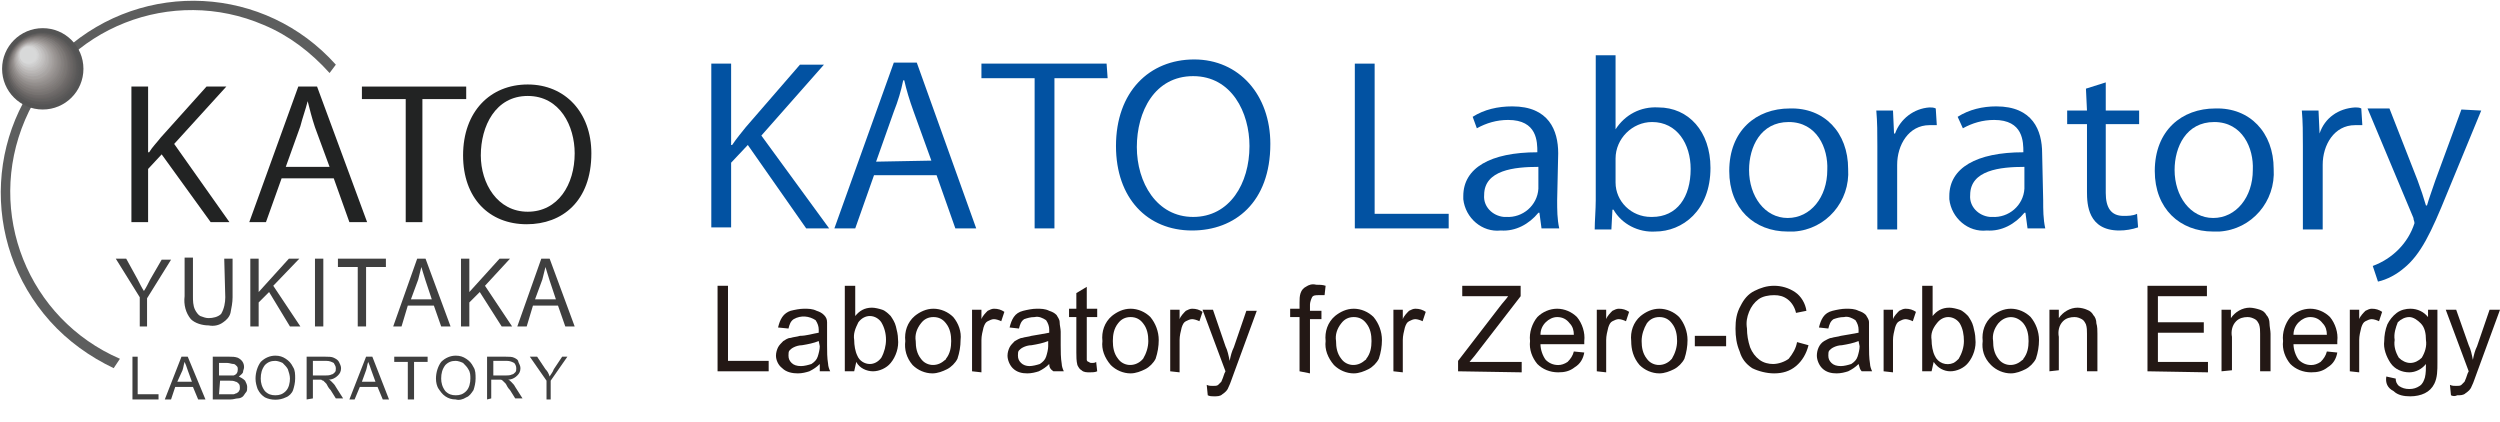 <?xml version="1.0" encoding="utf-8"?>
<!-- Generator: Adobe Illustrator 26.0.3, SVG Export Plug-In . SVG Version: 6.00 Build 0)  -->
<svg version="1.1" id="レイヤー_2_00000077315869817101512960000011180814964664470149_"
	 xmlns="http://www.w3.org/2000/svg" xmlns:xlink="http://www.w3.org/1999/xlink" x="0px" y="0px" viewBox="0 0 239.7 40.5"
	 style="enable-background:new 0 0 239.7 40.5;" xml:space="preserve">
<style type="text/css">
	.st0{fill:#222323;}
	.st1{fill:#3F3F3F;}
	.st2{fill:#5D5E5E;}
	.st3{fill:#545454;}
	.st4{fill:#565656;}
	.st5{fill:#585757;}
	.st6{fill:#5B5959;}
	.st7{fill:#5D5B5B;}
	.st8{fill:#5F5D5C;}
	.st9{fill:#615F5E;}
	.st10{fill:#636160;}
	.st11{fill:#656362;}
	.st12{fill:#686463;}
	.st13{fill:#6A6665;}
	.st14{fill:#6C6867;}
	.st15{fill:#6E6A69;}
	.st16{fill:#706C6B;}
	.st17{fill:#726E6D;}
	.st18{fill:#75706F;}
	.st19{fill:#777371;}
	.st20{fill:#797573;}
	.st21{fill:#7B7775;}
	.st22{fill:#7E7977;}
	.st23{fill:#807B79;}
	.st24{fill:#827D7C;}
	.st25{fill:#84807E;}
	.st26{fill:#878280;}
	.st27{fill:#898482;}
	.st28{fill:#8B8785;}
	.st29{fill:#8E8987;}
	.st30{fill:#908B89;}
	.st31{fill:#928E8C;}
	.st32{fill:#95908E;}
	.st33{fill:#979290;}
	.st34{fill:#9A9593;}
	.st35{fill:#9C9795;}
	.st36{fill:#9E9A98;}
	.st37{fill:#A19C9A;}
	.st38{fill:#A39F9D;}
	.st39{fill:#A5A1A0;}
	.st40{fill:#A8A4A2;}
	.st41{fill:#AAA6A5;}
	.st42{fill:#ACA9A7;}
	.st43{fill:#AFACAA;}
	.st44{fill:#B1AEAD;}
	.st45{fill:#B4B1AF;}
	.st46{fill:#B6B3B2;}
	.st47{fill:#B9B6B5;}
	.st48{fill:#BBB8B7;}
	.st49{fill:#BDBBBA;}
	.st50{fill:#C0BEBD;}
	.st51{fill:#C2C0C0;}
	.st52{fill:#C5C3C2;}
	.st53{fill:#C7C6C5;}
	.st54{fill:#CAC9C8;}
	.st55{fill:#CCCBCB;}
	.st56{fill:#CECECE;}
	.st57{fill:#D1D1D1;}
	.st58{fill:#D3D3D3;}
	.st59{fill:#D6D6D6;}
	.st60{fill:#D8D9D9;}
	.st61{fill:#231815;}
	.st62{fill:#0252A2;}
</style>
<path class="st0" d="M22,21.3h-1.8l-4.7-6.5l-1.3,1.4v5.1h-1.6v-13h1.6v6.3h0.1c0.3-0.5,0.8-1,1.1-1.4l4.4-4.9h1.9l-5,5.5L22,21.3z"
	/>
<path class="st0" d="M35.2,21.3h-1.7L32,17.1h-5l-1.5,4.2h-1.6l4.7-13h1.8L35.2,21.3z M31.6,16l-1.4-3.8c-0.3-0.9-0.5-1.7-0.7-2.5
	l0,0c-0.2,0.8-0.5,1.6-0.7,2.4L27.4,16H31.6z"/>
<path class="st0" d="M44.7,9.5h-4.2v11.8h-1.6V9.5h-4.2V8.3h10V9.5z"/>
<path class="st0" d="M56.7,14.7c0,4.6-2.8,6.8-6.2,6.8c-3.6,0-6.1-2.5-6.1-6.6c0-4.2,2.6-6.8,6.2-6.8S56.7,10.8,56.7,14.7z
	 M46.1,14.9c0,2.7,1.6,5.4,4.5,5.4s4.5-2.6,4.5-5.6c0-2.6-1.4-5.5-4.5-5.5S46.1,12.1,46.1,14.9z"/>
<path class="st1" d="M13.4,31.3v-2.8l-2.3-3.7h1l1.1,2c0.2,0.4,0.4,0.8,0.6,1.1c0.2-0.3,0.4-0.7,0.6-1.1l1.1-1.9h0.9l-2.3,3.7v2.7
	C14.1,31.3,13.4,31.3,13.4,31.3z"/>
<path class="st1" d="M21.5,24.8h0.8v3.7c0,0.5-0.1,1-0.2,1.5c-0.1,0.4-0.4,0.7-0.7,0.9c-0.4,0.3-0.9,0.4-1.4,0.3
	c-0.6,0-1.3-0.2-1.7-0.6c-0.5-0.6-0.7-1.4-0.6-2.2v-3.7h0.8v3.7c0,0.4,0,0.9,0.2,1.3c0.1,0.2,0.3,0.5,0.5,0.6
	c0.3,0.1,0.5,0.2,0.8,0.2c0.4,0,0.9-0.1,1.2-0.4c0.3-0.5,0.4-1.1,0.4-1.6L21.5,24.8L21.5,24.8z"/>
<path class="st1" d="M24,31.3v-6.5h0.8V28l2.9-3.2h1l-2.5,2.6l2.6,3.9h-1l-2-3.3l-1,1v2.3H24z"/>
<path class="st1" d="M30.2,31.3v-6.5H31v6.5H30.2z"/>
<path class="st1" d="M34.3,31.3v-5.7h-1.9v-0.8H37v0.8h-1.9v5.7H34.3z"/>
<path class="st1" d="M37.7,31.3l2.3-6.5h0.8l2.4,6.5h-0.9l-0.7-2h-2.5l-0.6,2H37.7z M39.4,28.7h2l-0.6-1.8c-0.2-0.6-0.3-1-0.4-1.3
	c-0.1,0.4-0.2,0.8-0.3,1.2L39.4,28.7z"/>
<path class="st1" d="M44.2,31.3v-6.5H45V28l2.9-3.2h1l-2.4,2.6l2.6,3.9h-1L46,28l-1,1v2.3H44.2z"/>
<path class="st1" d="M49.6,31.3l2.3-6.5h0.8l2.4,6.5h-0.9l-0.7-2h-2.4l-0.6,2H49.6z M51.3,28.7h2l-0.6-1.8c-0.2-0.6-0.3-1-0.4-1.3
	c-0.1,0.4-0.2,0.8-0.3,1.2L51.3,28.7z"/>
<path class="st1" d="M12.7,38.3v-4.1h0.5v3.6h2v0.5H12.7z"/>
<path class="st1" d="M15.8,38.3l1.6-4.1H18l1.7,4.1H19l-0.5-1.2h-1.7l-0.4,1.2H15.8z M17,36.6h1.4L18,35.5c-0.1-0.3-0.2-0.6-0.3-0.8
	c-0.1,0.3-0.1,0.5-0.2,0.8L17,36.6z"/>
<path class="st1" d="M20.4,38.3v-4.1H22c0.3,0,0.5,0,0.8,0.1c0.4,0.2,0.6,0.5,0.6,0.9c0,0.2-0.1,0.3-0.1,0.5
	c-0.1,0.2-0.3,0.3-0.4,0.4c0.2,0.1,0.4,0.2,0.6,0.4c0.1,0.2,0.2,0.4,0.2,0.6c0,0.2,0,0.4-0.1,0.5s-0.2,0.3-0.3,0.4
	c-0.1,0.1-0.3,0.2-0.5,0.2s-0.4,0.1-0.7,0.1L20.4,38.3z M21,36h0.9c0.2,0,0.3,0,0.5,0c0.3-0.1,0.4-0.3,0.4-0.6c0-0.1,0-0.2-0.1-0.3
	s-0.2-0.2-0.3-0.2c-0.2,0-0.4-0.1-0.6-0.1H21V36z M21,37.8h1h0.4c0.1,0,0.2-0.1,0.3-0.1c0.1-0.1,0.2-0.1,0.2-0.2
	c0.1-0.1,0.1-0.2,0.1-0.3s0-0.3-0.1-0.4c-0.1-0.1-0.2-0.2-0.3-0.2c-0.2-0.1-0.4-0.1-0.6-0.1h-0.9L21,37.8z"/>
<path class="st1" d="M24.5,36.3c0-0.6,0.2-1.2,0.5-1.6c0.4-0.4,0.9-0.6,1.4-0.6c0.4,0,0.7,0.1,1,0.3s0.5,0.4,0.7,0.8
	c0.2,0.3,0.2,0.7,0.2,1.1c0,0.4-0.1,0.8-0.2,1.1s-0.4,0.6-0.7,0.7c-0.6,0.3-1.4,0.3-2,0c-0.3-0.2-0.5-0.4-0.7-0.8
	C24.6,37,24.5,36.7,24.5,36.3z M25,36.3c0,0.4,0.1,0.8,0.4,1.2c0.3,0.3,0.6,0.4,1,0.4s0.7-0.1,1-0.4c0.3-0.3,0.4-0.8,0.4-1.2
	c0-0.3-0.1-0.6-0.2-0.9c-0.1-0.2-0.3-0.4-0.5-0.6c-0.2-0.1-0.5-0.2-0.7-0.2c-0.4,0-0.7,0.1-1,0.4C25.1,35.4,25,35.8,25,36.3L25,36.3
	z"/>
<path class="st1" d="M29.4,38.3v-4.1h1.8c0.3,0,0.6,0,0.8,0.1s0.4,0.2,0.5,0.4c0.1,0.2,0.2,0.4,0.2,0.6c0,0.3-0.1,0.5-0.3,0.7
	s-0.5,0.4-0.9,0.4c0.1,0,0.2,0.1,0.3,0.2c0.2,0.2,0.3,0.3,0.4,0.5l0.7,1.1h-0.7l-0.5-0.8c-0.2-0.2-0.3-0.4-0.4-0.6
	c-0.1-0.1-0.2-0.2-0.3-0.3c-0.1,0-0.2-0.1-0.2-0.1h-0.3H30v1.8L29.4,38.3L29.4,38.3z M30,36h1.2c0.2,0,0.4,0,0.6-0.1
	c0.1,0,0.2-0.1,0.3-0.2c0.1-0.1,0.1-0.2,0.1-0.4S32.1,35,32,34.8c-0.2-0.1-0.4-0.2-0.7-0.2H30V36z"/>
<path class="st1" d="M33.5,38.3l1.6-4.1h0.6l1.6,4.1h-0.6l-0.5-1.2h-1.7L34,38.3H33.5z M34.7,36.6H36l-0.4-1.1
	c-0.1-0.3-0.2-0.6-0.3-0.8c-0.1,0.3-0.1,0.5-0.2,0.8L34.7,36.6z"/>
<path class="st1" d="M39.1,38.3v-3.6h-1.3v-0.5H41v0.5h-1.3v3.6H39.1z"/>
<path class="st1" d="M41.8,36.3c0-0.6,0.2-1.2,0.5-1.6c0.4-0.4,0.9-0.6,1.4-0.6c0.4,0,0.7,0.1,1,0.3s0.5,0.4,0.7,0.8
	c0.2,0.3,0.2,0.7,0.2,1.1c0,0.4-0.1,0.8-0.2,1.1c-0.2,0.3-0.4,0.6-0.7,0.7c-0.3,0.2-0.7,0.3-1,0.2c-0.4,0-0.7-0.1-1-0.3
	s-0.5-0.5-0.7-0.8C41.9,37,41.8,36.7,41.8,36.3z M42.3,36.3c0,0.4,0.1,0.8,0.4,1.2c0.3,0.3,0.6,0.4,1,0.4s0.7-0.1,1-0.4
	c0.3-0.3,0.4-0.8,0.4-1.2c0-0.3,0-0.6-0.2-0.9c-0.1-0.2-0.3-0.4-0.5-0.6c-0.2-0.1-0.5-0.2-0.7-0.2c-0.4,0-0.7,0.1-1,0.4
	C42.4,35.4,42.3,35.8,42.3,36.3z"/>
<path class="st1" d="M46.7,38.3v-4.1h1.8c0.3,0,0.6,0,0.8,0.1s0.4,0.2,0.4,0.4c0.1,0.2,0.2,0.4,0.2,0.6c0,0.3-0.1,0.5-0.3,0.7
	s-0.5,0.4-0.9,0.4c0.1,0,0.2,0.1,0.3,0.2c0.2,0.2,0.3,0.3,0.4,0.5l0.7,1.1h-0.7l-0.5-0.8c-0.2-0.2-0.3-0.4-0.4-0.6
	c-0.1-0.1-0.2-0.2-0.3-0.3S48,36.4,48,36.4h-0.3h-0.6v1.8L46.7,38.3L46.7,38.3z M47.3,36h1.2c0.2,0,0.4,0,0.6-0.1
	c0.1,0,0.2-0.1,0.3-0.2c0.1-0.1,0.1-0.2,0.1-0.4s-0.1-0.4-0.2-0.5c-0.2-0.1-0.4-0.2-0.7-0.2h-1.3C47.3,34.6,47.3,36,47.3,36z"/>
<path class="st1" d="M52.4,38.3v-1.8l-1.6-2.3h0.7l0.8,1.2c0.2,0.2,0.3,0.4,0.4,0.7c0.1-0.2,0.3-0.4,0.4-0.7l0.8-1.2h0.5l-1.6,2.3
	v1.8H52.4z"/>
<path class="st2" d="M11.5,34.4c-8.8-3.8-12.9-14-9.1-22.9S16.5-1.4,25.3,2.4c2.4,1,4.5,2.6,6.3,4.6l0.6-0.8
	C25.4-1.4,13.8-2,6.2,4.8s-8.2,18.4-1.4,26c1.7,1.9,3.8,3.4,6.1,4.5L11.5,34.4z"/>
<circle class="st3" cx="4.1" cy="6.6" r="3.9"/>
<circle class="st3" cx="4.1" cy="6.6" r="3.5"/>
<circle class="st4" cx="4.1" cy="6.6" r="3.5"/>
<circle class="st5" cx="4.1" cy="6.6" r="3.4"/>
<circle class="st6" cx="4" cy="6.6" r="3.4"/>
<circle class="st7" cx="4" cy="6.5" r="3.3"/>
<circle class="st8" cx="4" cy="6.5" r="3.3"/>
<circle class="st9" cx="4" cy="6.5" r="3.2"/>
<circle class="st10" cx="3.9" cy="6.5" r="3.2"/>
<circle class="st11" cx="3.9" cy="6.4" r="3.1"/>
<circle class="st12" cx="3.9" cy="6.4" r="3.1"/>
<circle class="st13" cx="3.9" cy="6.4" r="3"/>
<circle class="st14" cx="3.8" cy="6.4" r="3"/>
<circle class="st15" cx="3.8" cy="6.4" r="2.9"/>
<circle class="st16" cx="3.8" cy="6.3" r="2.9"/>
<circle class="st17" cx="3.8" cy="6.3" r="2.8"/>
<circle class="st18" cx="3.7" cy="6.3" r="2.8"/>
<circle class="st19" cx="3.7" cy="6.3" r="2.8"/>
<circle class="st20" cx="3.7" cy="6.2" r="2.7"/>
<circle class="st21" cx="3.7" cy="6.2" r="2.7"/>
<circle class="st22" cx="3.6" cy="6.2" r="2.6"/>
<circle class="st23" cx="3.6" cy="6.2" r="2.6"/>
<circle class="st24" cx="3.6" cy="6.1" r="2.5"/>
<circle class="st25" cx="3.6" cy="6.1" r="2.5"/>
<circle class="st26" cx="3.5" cy="6.1" r="2.4"/>
<circle class="st27" cx="3.5" cy="6.1" r="2.4"/>
<circle class="st28" cx="3.5" cy="6" r="2.3"/>
<circle class="st29" cx="3.5" cy="6" r="2.3"/>
<circle class="st30" cx="3.5" cy="6" r="2.2"/>
<circle class="st31" cx="3.4" cy="6" r="2.2"/>
<circle class="st32" cx="3.4" cy="5.9" r="2.1"/>
<circle class="st33" cx="3.4" cy="5.9" r="2.1"/>
<circle class="st34" cx="3.4" cy="5.9" r="2"/>
<circle class="st35" cx="3.3" cy="5.9" r="2"/>
<circle class="st36" cx="3.3" cy="5.9" r="1.9"/>
<circle class="st37" cx="3.3" cy="5.8" r="1.9"/>
<circle class="st38" cx="3.3" cy="5.8" r="1.8"/>
<circle class="st39" cx="3.2" cy="5.8" r="1.8"/>
<circle class="st40" cx="3.2" cy="5.8" r="1.8"/>
<circle class="st41" cx="3.2" cy="5.7" r="1.7"/>
<circle class="st42" cx="3.2" cy="5.7" r="1.6"/>
<circle class="st43" cx="3.1" cy="5.7" r="1.6"/>
<circle class="st44" cx="3.1" cy="5.7" r="1.6"/>
<circle class="st45" cx="3.1" cy="5.6" r="1.5"/>
<circle class="st46" cx="3.1" cy="5.6" r="1.5"/>
<circle class="st47" cx="3" cy="5.6" r="1.4"/>
<circle class="st48" cx="3" cy="5.6" r="1.4"/>
<circle class="st49" cx="3" cy="5.5" r="1.3"/>
<circle class="st50" cx="3" cy="5.5" r="1.3"/>
<circle class="st51" cx="3" cy="5.5" r="1.2"/>
<circle class="st52" cx="2.9" cy="5.5" r="1.2"/>
<circle class="st53" cx="2.9" cy="5.4" r="1.1"/>
<circle class="st54" cx="2.9" cy="5.4" r="1.1"/>
<circle class="st55" cx="2.8" cy="5.4" r="1"/>
<circle class="st56" cx="2.8" cy="5.4" r="1"/>
<circle class="st57" cx="2.8" cy="5.3" r="0.9"/>
<circle class="st58" cx="2.8" cy="5.3" r="0.9"/>
<circle class="st59" cx="2.8" cy="5.3" r="0.8"/>
<circle class="st60" cx="2.7" cy="5.3" r="0.8"/>
<path class="st61" d="M68.8,35.6v-8.2h1v7.2h3.9v1H68.8z"/>
<path class="st61" d="M78.6,34.9c-0.3,0.3-0.6,0.5-1,0.7c-0.3,0.1-0.7,0.2-1.1,0.2c-0.5,0-1.1-0.1-1.5-0.5c-0.4-0.3-0.6-0.8-0.6-1.2
	c0-0.3,0.1-0.6,0.2-0.8s0.3-0.4,0.5-0.6c0.2-0.1,0.4-0.3,0.7-0.3c0.3-0.1,0.6-0.1,0.9-0.2c0.6,0,1.2-0.2,1.8-0.3c0-0.1,0-0.2,0-0.3
	c0-0.3-0.1-0.6-0.3-0.9c-0.6-0.4-1.4-0.5-2.1-0.1c-0.3,0.2-0.4,0.5-0.5,0.9l-1-0.1c0.1-0.4,0.2-0.7,0.4-1c0.2-0.3,0.5-0.5,0.8-0.6
	c0.4-0.1,0.9-0.2,1.3-0.2s0.8,0,1.2,0.2c0.3,0.1,0.5,0.2,0.7,0.4s0.3,0.4,0.3,0.7s0,0.6,0,0.9v1.3c0,0.6,0,1.2,0.1,1.8
	c0,0.2,0.1,0.5,0.2,0.7h-1C78.6,35.4,78.6,35.2,78.6,34.9z M78.5,32.7c-0.5,0.2-1,0.3-1.6,0.4c-0.3,0-0.6,0.1-0.8,0.2
	c-0.2,0.1-0.3,0.2-0.4,0.3s-0.1,0.3-0.1,0.5c0,0.3,0.1,0.5,0.3,0.7c0.2,0.2,0.5,0.3,0.9,0.3c0.3,0,0.7-0.1,1-0.2
	c0.3-0.2,0.5-0.4,0.6-0.7s0.2-0.7,0.2-1L78.5,32.7z"/>
<path class="st61" d="M81.9,35.6H81v-8.2h1v2.9c0.4-0.5,0.9-0.8,1.6-0.8c0.3,0,0.7,0.1,1,0.2s0.6,0.4,0.8,0.6c0.2,0.3,0.4,0.6,0.5,1
	s0.2,0.8,0.2,1.2c0.1,0.8-0.2,1.7-0.7,2.3c-0.4,0.5-1.1,0.8-1.7,0.8s-1.3-0.3-1.6-0.9L81.9,35.6z M81.9,32.6c0,0.5,0.1,1.1,0.3,1.5
	c0.2,0.5,0.7,0.8,1.2,0.8c0.4,0,0.8-0.2,1.1-0.6c0.6-1.1,0.6-2.4,0-3.4c-0.2-0.3-0.6-0.6-1.1-0.6c-0.4,0-0.8,0.2-1.1,0.6
	C82,31.5,81.8,32,81.9,32.6L81.9,32.6z"/>
<path class="st61" d="M86.8,32.7c-0.1-0.9,0.2-1.8,0.9-2.4c0.5-0.4,1.1-0.7,1.8-0.7c0.7,0,1.4,0.3,1.9,0.8c0.5,0.6,0.8,1.4,0.7,2.2
	c0,0.6-0.1,1.2-0.3,1.8c-0.2,0.4-0.6,0.8-1,1s-0.9,0.4-1.4,0.4c-0.7,0-1.4-0.3-1.9-0.8C86.9,34.3,86.7,33.5,86.8,32.7z M87.8,32.7
	c0,0.6,0.1,1.2,0.5,1.7c0.5,0.7,1.5,0.8,2.2,0.2c0.1-0.1,0.2-0.1,0.2-0.2c0.4-0.5,0.5-1.1,0.5-1.7c0-0.6-0.1-1.2-0.5-1.7
	c-0.3-0.4-0.7-0.6-1.2-0.6s-0.9,0.2-1.2,0.6C87.9,31.5,87.7,32.1,87.8,32.7L87.8,32.7z"/>
<path class="st61" d="M93.2,35.6v-5.9h0.9v0.9c0.1-0.3,0.4-0.6,0.6-0.8c0.2-0.1,0.4-0.2,0.6-0.2c0.4,0,0.7,0.1,1,0.3L96,30.8
	c-0.2-0.1-0.5-0.2-0.7-0.2s-0.4,0.1-0.6,0.2c-0.2,0.1-0.3,0.3-0.4,0.6c-0.1,0.4-0.2,0.8-0.2,1.2v3.1L93.2,35.6z"/>
<path class="st61" d="M100.6,34.9c-0.3,0.3-0.6,0.5-1,0.7c-0.3,0.1-0.7,0.2-1.1,0.2c-0.5,0-1-0.1-1.4-0.5c-0.3-0.3-0.5-0.8-0.5-1.2
	c0-0.3,0.1-0.6,0.2-0.8s0.3-0.4,0.5-0.6c0.2-0.1,0.5-0.3,0.7-0.3c0.3-0.1,0.6-0.1,0.9-0.2c0.6-0.1,1.2-0.2,1.7-0.3
	c0-0.1,0-0.2,0-0.3c0-0.3-0.1-0.6-0.3-0.9c-0.3-0.2-0.7-0.4-1.1-0.3c-0.4,0-0.7,0.1-1,0.2c-0.3,0.2-0.4,0.5-0.5,0.9l-0.9-0.1
	c0.1-0.4,0.2-0.7,0.4-1c0.2-0.3,0.5-0.5,0.9-0.6s0.9-0.2,1.3-0.2s0.8,0,1.2,0.2c0.3,0.1,0.5,0.2,0.7,0.4c0.1,0.2,0.3,0.4,0.3,0.7
	s0.1,0.6,0.1,0.9v1.3c0,0.6,0,1.2,0.1,1.8c0,0.2,0.1,0.5,0.2,0.7h-1C100.7,35.4,100.6,35.2,100.6,34.9z M100.5,32.7
	c-0.5,0.2-1,0.3-1.6,0.4c-0.3,0-0.6,0.1-0.8,0.2c-0.2,0.1-0.3,0.2-0.4,0.3s-0.1,0.3-0.1,0.5c0,0.3,0.1,0.5,0.3,0.7
	c0.2,0.2,0.5,0.3,0.8,0.3s0.7-0.1,1-0.2c0.3-0.2,0.5-0.4,0.6-0.7s0.2-0.7,0.2-1V32.7z"/>
<path class="st61" d="M105.1,34.7l0.1,0.9c-0.2,0.1-0.5,0.1-0.7,0.1c-0.3,0-0.6,0-0.8-0.2c-0.2-0.1-0.3-0.3-0.4-0.5
	c-0.1-0.4-0.1-0.8-0.1-1.2v-3.4h-0.7v-0.8h0.7v-1.5l1-0.6v2.1h1v0.8h-1v3.5c0,0.2,0,0.4,0,0.6c0,0.1,0.1,0.2,0.2,0.2
	c0.1,0.1,0.2,0.1,0.3,0.1C104.8,34.8,105,34.8,105.1,34.7z"/>
<path class="st61" d="M105.7,32.7c-0.1-0.9,0.2-1.8,0.9-2.4c0.5-0.4,1.1-0.7,1.8-0.7c0.7,0,1.4,0.3,1.9,0.8c0.5,0.6,0.8,1.4,0.8,2.2
	c0,0.6-0.1,1.2-0.3,1.8c-0.2,0.4-0.6,0.8-1,1s-0.9,0.4-1.4,0.4c-0.7,0-1.4-0.3-1.9-0.8C105.9,34.3,105.6,33.5,105.7,32.7z
	 M106.7,32.7c0,0.6,0.1,1.2,0.5,1.7c0.5,0.7,1.5,0.8,2.2,0.2c0.1-0.1,0.1-0.1,0.2-0.2c0.3-0.5,0.5-1.1,0.5-1.7
	c0-0.6-0.1-1.2-0.5-1.7c-0.3-0.4-0.7-0.6-1.2-0.6s-0.9,0.2-1.2,0.6C106.8,31.5,106.7,32.1,106.7,32.7z"/>
<path class="st61" d="M112.2,35.6v-5.9h0.9v0.9c0.1-0.3,0.4-0.6,0.6-0.8c0.2-0.1,0.4-0.2,0.6-0.2c0.4,0,0.7,0.1,1,0.3l-0.3,0.9
	c-0.2-0.1-0.5-0.2-0.7-0.2s-0.4,0.1-0.6,0.2c-0.2,0.1-0.3,0.3-0.4,0.6c-0.1,0.4-0.2,0.8-0.2,1.2v3.1L112.2,35.6z"/>
<path class="st61" d="M115.8,37.9l-0.1-1c0.2,0.1,0.4,0.1,0.6,0.1s0.4,0,0.5-0.1s0.2-0.2,0.3-0.3c0.1-0.2,0.2-0.5,0.3-0.8l0.1-0.2
	l-2.2-5.9h1l1.2,3.5c0.2,0.4,0.3,0.9,0.4,1.4c0.1-0.5,0.2-0.9,0.4-1.3l1.2-3.5h1l-2.2,6c-0.2,0.5-0.3,0.9-0.5,1.3
	c-0.1,0.3-0.3,0.5-0.6,0.7c-0.2,0.2-0.5,0.2-0.8,0.2C116.2,38,116,38,115.8,37.9z"/>
<path class="st61" d="M124.6,35.6v-5.2h-0.9v-0.8h0.9V29c0-0.3,0-0.6,0.1-0.9s0.3-0.5,0.5-0.6c0.3-0.2,0.6-0.3,1-0.2
	c0.3,0,0.6,0,0.9,0.1l-0.1,0.9c-0.2,0-0.4,0-0.6,0s-0.5,0-0.6,0.2s-0.2,0.5-0.2,0.7v0.6h1.1v0.8h-1.1v5.2L124.6,35.6z"/>
<path class="st61" d="M127.1,32.7c-0.1-0.9,0.2-1.8,0.9-2.4c0.5-0.4,1.1-0.7,1.8-0.7s1.4,0.3,1.9,0.8c0.5,0.6,0.8,1.4,0.8,2.2
	c0,0.6-0.1,1.2-0.3,1.8c-0.2,0.4-0.6,0.8-1,1s-0.9,0.4-1.4,0.4c-0.7,0-1.4-0.3-1.9-0.8C127.3,34.3,127,33.5,127.1,32.7z M128.1,32.7
	c0,0.6,0.1,1.2,0.5,1.7c0.5,0.7,1.5,0.8,2.2,0.2c0.1-0.1,0.2-0.1,0.2-0.2c0.4-0.5,0.5-1.1,0.5-1.7c0-0.6-0.1-1.2-0.5-1.7
	c-0.3-0.4-0.7-0.6-1.2-0.6s-0.9,0.2-1.2,0.6C128.2,31.5,128,32.1,128.1,32.7L128.1,32.7z"/>
<path class="st61" d="M133.6,35.6v-5.9h0.9v0.9c0.1-0.3,0.4-0.6,0.6-0.8c0.2-0.1,0.4-0.2,0.6-0.2c0.4,0,0.7,0.1,1,0.3l-0.3,0.9
	c-0.2-0.1-0.5-0.2-0.7-0.2s-0.4,0.1-0.6,0.2c-0.2,0.1-0.3,0.3-0.4,0.6c-0.1,0.4-0.2,0.8-0.2,1.2v3.1L133.6,35.6z"/>
<path class="st61" d="M139.8,35.6v-1l4-5.2c0.3-0.4,0.6-0.7,0.8-1h-4.4v-1h5.6v1l-4.4,5.7l-0.5,0.6h5v1L139.8,35.6z"/>
<path class="st61" d="M150.9,33.7l1,0.1c-0.1,0.6-0.4,1.1-0.9,1.4c-0.5,0.4-1,0.5-1.6,0.5c-0.8,0-1.5-0.3-2-0.8
	c-0.5-0.6-0.8-1.4-0.7-2.2c-0.1-0.8,0.2-1.7,0.7-2.3c0.5-0.5,1.2-0.8,1.9-0.8s1.4,0.3,1.9,0.8c0.5,0.6,0.8,1.5,0.7,2.3
	c0,0.1,0,0.1,0,0.3h-4.2c0,0.5,0.2,1.1,0.5,1.5c0.3,0.3,0.7,0.5,1.2,0.5c0.3,0,0.6-0.1,0.9-0.3C150.6,34.4,150.8,34.1,150.9,33.7z
	 M147.7,32.1h3.2c0-0.4-0.1-0.8-0.4-1.1c-0.3-0.4-0.7-0.6-1.2-0.6c-0.4,0-0.8,0.2-1.1,0.5S147.7,31.6,147.7,32.1z"/>
<path class="st61" d="M153.1,35.6v-5.9h0.9v0.9c0.1-0.3,0.4-0.6,0.6-0.8c0.2-0.1,0.4-0.2,0.6-0.2c0.4,0,0.7,0.1,1,0.3l-0.3,0.9
	c-0.2-0.1-0.5-0.2-0.7-0.2s-0.4,0.1-0.6,0.2c-0.2,0.1-0.3,0.3-0.4,0.6c-0.1,0.4-0.2,0.8-0.2,1.2v3.1L153.1,35.6z"/>
<path class="st61" d="M156.4,32.7c-0.1-0.9,0.2-1.8,0.9-2.4c0.5-0.4,1.1-0.7,1.8-0.7s1.4,0.3,1.9,0.8c0.5,0.6,0.8,1.4,0.8,2.2
	c0,0.6-0.1,1.2-0.3,1.8c-0.2,0.4-0.6,0.8-1,1s-0.9,0.4-1.4,0.4c-0.7,0-1.4-0.3-1.9-0.8C156.6,34.3,156.4,33.5,156.4,32.7z
	 M157.4,32.7c0,0.6,0.1,1.2,0.5,1.7c0.5,0.7,1.5,0.8,2.2,0.2c0.1-0.1,0.1-0.1,0.2-0.2c0.3-0.5,0.5-1.1,0.5-1.7
	c0-0.6-0.1-1.2-0.5-1.7c-0.3-0.4-0.7-0.6-1.2-0.6s-0.9,0.2-1.2,0.6C157.6,31.5,157.4,32.1,157.4,32.7z"/>
<path class="st61" d="M162.5,33.2v-1h3v1H162.5z"/>
<path class="st61" d="M172.3,32.8l1.1,0.3c-0.2,0.8-0.6,1.5-1.2,2c-0.6,0.5-1.3,0.7-2.1,0.7c-0.7,0-1.5-0.2-2.1-0.5
	c-0.6-0.4-1-0.9-1.2-1.6c-0.3-0.7-0.4-1.4-0.4-2.2s0.1-1.5,0.5-2.2c0.3-0.6,0.7-1.1,1.3-1.4s1.2-0.5,1.9-0.5s1.4,0.2,2,0.6
	s1,1.1,1.1,1.8l-1,0.2c-0.1-0.5-0.4-1-0.8-1.3c-0.4-0.3-0.8-0.4-1.3-0.4s-1.1,0.1-1.5,0.4s-0.7,0.7-0.9,1.2s-0.3,1-0.2,1.6
	c0,0.6,0.1,1.2,0.3,1.8c0.2,0.5,0.5,0.9,0.9,1.2s0.9,0.4,1.3,0.4c0.5,0,1.1-0.2,1.5-0.5C171.9,33.9,172.2,33.4,172.3,32.8z"/>
<path class="st61" d="M178.2,34.9c-0.3,0.3-0.6,0.5-1,0.7c-0.3,0.1-0.7,0.2-1.1,0.2c-0.5,0-1-0.1-1.4-0.5c-0.3-0.3-0.5-0.8-0.5-1.2
	c0-0.5,0.2-1.1,0.7-1.4c0.2-0.1,0.5-0.3,0.7-0.3c0.3-0.1,0.6-0.1,0.9-0.2c0.6-0.1,1.2-0.2,1.7-0.3v-0.3c0-0.3-0.1-0.6-0.3-0.9
	c-0.3-0.2-0.7-0.4-1.1-0.3c-0.4,0-0.7,0.1-1,0.2c-0.3,0.2-0.4,0.5-0.5,0.9l-0.9-0.1c0.1-0.4,0.2-0.7,0.4-1s0.5-0.5,0.9-0.6
	s0.9-0.2,1.3-0.2c0.4,0,0.8,0,1.2,0.2c0.3,0.1,0.5,0.2,0.7,0.4c0.1,0.2,0.3,0.4,0.3,0.7s0,0.6,0,0.9v1.3c0,0.6,0,1.2,0.1,1.8
	c0,0.2,0.1,0.5,0.2,0.7h-1C178.3,35.4,178.3,35.2,178.2,34.9z M178.2,32.7c-0.5,0.2-1,0.3-1.6,0.4c-0.3,0-0.6,0.1-0.8,0.2
	c-0.2,0.1-0.3,0.2-0.4,0.3c-0.1,0.1-0.1,0.3-0.1,0.5c0,0.3,0.1,0.5,0.3,0.7s0.5,0.3,0.9,0.3c0.3,0,0.7-0.1,1-0.2
	c0.3-0.2,0.5-0.4,0.6-0.7s0.2-0.7,0.2-1L178.2,32.7z"/>
<path class="st61" d="M180.6,35.6v-5.9h0.9v0.9c0.1-0.3,0.4-0.6,0.6-0.8c0.2-0.1,0.4-0.2,0.6-0.2c0.4,0,0.7,0.1,1,0.3l-0.3,0.9
	c-0.2-0.1-0.5-0.2-0.7-0.2s-0.4,0.1-0.6,0.2c-0.2,0.1-0.3,0.3-0.4,0.6c-0.1,0.4-0.2,0.8-0.2,1.2v3.1L180.6,35.6z"/>
<path class="st61" d="M185.2,35.6h-0.9v-8.2h1v2.9c0.4-0.5,0.9-0.8,1.6-0.8c0.3,0,0.7,0.1,1,0.2s0.6,0.4,0.8,0.6
	c0.2,0.3,0.4,0.6,0.5,1s0.2,0.8,0.2,1.2c0.1,0.8-0.2,1.7-0.7,2.3c-0.4,0.5-1.1,0.8-1.7,0.8c-0.6,0-1.2-0.3-1.6-0.9L185.2,35.6z
	 M185.2,32.6c0,0.5,0.1,1.1,0.3,1.5c0.3,0.7,1.1,1,1.8,0.7c0.2-0.1,0.4-0.3,0.5-0.4c0.3-0.5,0.5-1.1,0.5-1.7c0-0.6-0.1-1.2-0.4-1.7
	c-0.2-0.3-0.6-0.6-1.1-0.6c-0.4,0-0.8,0.2-1.1,0.6C185.3,31.5,185.1,32,185.2,32.6L185.2,32.6z"/>
<path class="st61" d="M190.1,32.7c-0.1-0.9,0.2-1.8,0.9-2.4c0.5-0.4,1.1-0.7,1.8-0.7s1.4,0.3,1.9,0.8c0.5,0.6,0.8,1.4,0.8,2.2
	c0,0.6-0.1,1.2-0.3,1.8c-0.2,0.4-0.6,0.8-1,1s-0.9,0.4-1.4,0.4c-0.7,0-1.4-0.3-1.9-0.8C190.2,34.3,190,33.5,190.1,32.7z M191.1,32.7
	c0,0.6,0.1,1.2,0.5,1.7c0.5,0.7,1.5,0.8,2.2,0.2c0.1-0.1,0.2-0.1,0.2-0.2c0.4-0.5,0.5-1.1,0.5-1.7c0-0.6-0.1-1.2-0.5-1.7
	c-0.6-0.7-1.5-0.8-2.2-0.2c-0.1,0.1-0.1,0.1-0.2,0.2C191.2,31.5,191,32.1,191.1,32.7L191.1,32.7z"/>
<path class="st61" d="M196.5,35.6v-5.9h0.9v0.8c0.4-0.6,1.1-1,1.8-1c0.3,0,0.7,0.1,0.9,0.2c0.3,0.1,0.5,0.3,0.6,0.5
	c0.2,0.2,0.3,0.5,0.3,0.8c0.1,0.3,0.1,0.7,0.1,1v3.6h-1V32c0-0.3,0-0.6-0.1-0.9c-0.1-0.2-0.2-0.4-0.4-0.5s-0.4-0.2-0.7-0.2
	c-0.4,0-0.8,0.1-1.1,0.4c-0.4,0.4-0.5,1-0.4,1.5v3.2L196.5,35.6L196.5,35.6z"/>
<path class="st61" d="M205.9,35.6v-8.2h5.7v1h-4.7v2.5h4.4v1h-4.4v2.8h4.8v1L205.9,35.6z"/>
<path class="st61" d="M213,35.6v-5.9h0.9v0.8c0.4-0.6,1.1-1,1.8-1c0.3,0,0.7,0.1,1,0.2s0.5,0.3,0.6,0.5c0.2,0.2,0.3,0.5,0.3,0.8
	s0.1,0.7,0.1,1v3.6h-1V32c0-0.3,0-0.6-0.1-0.9c-0.1-0.2-0.2-0.4-0.4-0.5s-0.4-0.2-0.7-0.2c-0.4,0-0.8,0.1-1.1,0.4
	c-0.4,0.4-0.5,1-0.4,1.5v3.2L213,35.6L213,35.6z"/>
<path class="st61" d="M223.1,33.7l1,0.1c-0.1,0.6-0.4,1.1-0.9,1.4c-0.5,0.4-1,0.5-1.6,0.5c-0.8,0-1.5-0.3-2-0.8
	c-0.5-0.6-0.8-1.4-0.7-2.2c-0.1-0.8,0.2-1.7,0.7-2.3c0.5-0.5,1.2-0.8,1.9-0.8s1.4,0.3,1.9,0.8c0.5,0.6,0.8,1.5,0.7,2.3
	c0,0.1,0,0.1,0,0.3h-4.2c0,0.5,0.2,1.1,0.5,1.5c0.3,0.3,0.7,0.5,1.2,0.5c0.3,0,0.6-0.1,0.9-0.3C222.8,34.4,223,34.1,223.1,33.7z
	 M219.9,32.1h3.2c0-0.4-0.1-0.8-0.4-1.1c-0.3-0.4-0.7-0.6-1.2-0.6c-0.4,0-0.8,0.2-1.1,0.5C220.1,31.2,219.9,31.6,219.9,32.1
	L219.9,32.1z"/>
<path class="st61" d="M225.3,35.6v-5.9h0.9v0.9c0.1-0.3,0.4-0.6,0.6-0.8c0.2-0.1,0.4-0.2,0.6-0.2c0.4,0,0.7,0.1,1,0.3l-0.3,0.9
	c-0.2-0.1-0.5-0.2-0.7-0.2s-0.4,0.1-0.6,0.2c-0.2,0.1-0.3,0.3-0.4,0.6c-0.1,0.4-0.2,0.8-0.2,1.2v3.1L225.3,35.6z"/>
<path class="st61" d="M228.8,36.1l0.9,0.2c0,0.3,0.1,0.5,0.3,0.7c0.3,0.2,0.6,0.3,1,0.3s0.7-0.1,1-0.3s0.4-0.5,0.5-0.8
	c0.1-0.4,0.1-0.9,0.1-1.3c-0.4,0.5-1,0.8-1.6,0.8c-0.7,0-1.4-0.3-1.8-0.9c-0.4-0.6-0.7-1.4-0.6-2.1c0-0.5,0.1-1.1,0.3-1.6
	c0.2-0.4,0.5-0.8,0.9-1.1s0.9-0.4,1.3-0.4c0.7,0,1.3,0.3,1.7,0.8v-0.7h0.9v5.1c0,0.7,0,1.4-0.3,2c-0.2,0.4-0.5,0.7-0.9,0.9
	s-0.9,0.3-1.4,0.3c-0.6,0-1.2-0.1-1.6-0.5C228.9,37.2,228.7,36.7,228.8,36.1z M229.6,32.6c-0.1,0.6,0.1,1.2,0.4,1.7
	c0.3,0.3,0.7,0.5,1.1,0.5c0.4,0,0.8-0.2,1.1-0.5c0.3-0.5,0.5-1.1,0.4-1.7c0-0.6-0.1-1.2-0.5-1.6c-0.3-0.3-0.7-0.6-1.1-0.6
	c-0.4,0-0.8,0.2-1.1,0.5C229.7,31.4,229.5,32,229.6,32.6z"/>
<path class="st61" d="M235,37.9l-0.1-1c0.2,0.1,0.4,0.1,0.6,0.1c0.2,0,0.4,0,0.5-0.1s0.2-0.2,0.3-0.3c0.1-0.2,0.2-0.5,0.3-0.8
	l0.1-0.2l-2.2-5.9h1l1.2,3.4c0.2,0.4,0.3,0.9,0.4,1.4c0.1-0.5,0.2-0.9,0.4-1.3l1.2-3.5h1l-2.2,6c-0.2,0.5-0.3,0.9-0.5,1.3
	c-0.1,0.3-0.3,0.5-0.6,0.7c-0.2,0.2-0.5,0.2-0.8,0.2C235.4,38,235.2,38,235,37.9z"/>
<path class="st62" d="M79.5,21.9h-2.2l-5.6-8l-1.6,1.7v6.2h-1.9V6.1h1.9v7.8h0.1c0.4-0.6,0.9-1.2,1.3-1.7l5.2-6H79L73,13L79.5,21.9z
	"/>
<path class="st62" d="M93.6,21.9h-2l-1.8-5.1h-6L82,21.9h-2L85.7,6h2.2L93.6,21.9z M89.3,15.4l-1.7-4.7c-0.4-1.1-0.7-2.1-0.9-3h-0.1
	c-0.2,1-0.5,2-0.9,3L84,15.5L89.3,15.4z"/>
<path class="st62" d="M106.2,7.5h-5.1v14.4h-1.9V7.5h-5.1V6.1h12L106.2,7.5z"/>
<path class="st62" d="M121.8,13.8c0,5.6-3.4,8.3-7.5,8.3c-4.3,0-7.3-3.1-7.3-8.1c0-5.2,3.2-8.3,7.5-8.3S121.8,9.1,121.8,13.8z
	 M109,14.1c0,3.4,1.9,6.7,5.4,6.7s5.4-3.2,5.4-6.8c0-3.2-1.7-6.7-5.4-6.7S109,10.7,109,14.1z"/>
<path class="st62" d="M138.9,21.9h-9V6.1h1.9v14.4h7.1V21.9z"/>
<path class="st62" d="M149.3,19.2c0,0.9,0,1.8,0.2,2.7h-1.7l-0.2-1.5h-0.1c-0.9,1.1-2.2,1.8-3.6,1.7c-1.8,0.2-3.4-1.2-3.6-3
	c0-0.1,0-0.2,0-0.3c0-2.7,2.6-4.2,7.1-4.2c0-1,0-3.1-2.8-3.1c-1.1,0-2.1,0.3-3,0.8l-0.4-1.1c1.1-0.7,2.4-1,3.8-1
	c3.5,0,4.4,2.3,4.4,4.5L149.3,19.2L149.3,19.2z M147.5,16c-2.3,0-5.2,0.3-5.2,2.7c-0.1,1.1,0.8,2,1.9,2.1c0.1,0,0.2,0,0.2,0
	c1.6,0.1,3-1.1,3.1-2.7V16z"/>
<path class="st62" d="M154.9,12.4c0.9-1.4,2.4-2.2,4.1-2.1c2.9,0,5,2.3,5,5.8c0,4.1-2.7,6.1-5.3,6.1c-1.6,0.1-3.2-0.7-4-2.1h-0.1
	l-0.1,1.9h-1.6c0-0.8,0.1-1.9,0.1-2.8V5.3h1.9L154.9,12.4L154.9,12.4z M154.9,17.5c0,1.8,1.5,3.3,3.4,3.3c0,0,0,0,0.1,0
	c2.4,0,3.7-1.9,3.7-4.6c0-2.4-1.3-4.5-3.7-4.5c-1.9,0-3.5,1.6-3.5,3.5V17.5z"/>
<path class="st62" d="M177.2,16.2c0.2,3.1-2.1,5.8-5.2,6c-0.2,0-0.4,0-0.6,0c-3.2,0-5.6-2.2-5.6-5.8c0-3.9,2.6-6,5.8-6
	C174.9,10.3,177.2,12.7,177.2,16.2z M171.5,11.7c-2.7,0-3.8,2.4-3.8,4.6c0,2.5,1.5,4.6,3.7,4.6s3.8-2,3.8-4.6
	C175.3,14.2,174.2,11.7,171.5,11.7z"/>
<path class="st62" d="M185.7,12c-0.2,0-0.5,0-0.7,0c-2,0-3.1,1.9-3.1,3.8V22H180v-8c0-1.2,0-2.3-0.1-3.4h1.6l0.1,2.2h0.1
	c0.5-1.4,1.8-2.4,3.3-2.5c0.2,0,0.4,0,0.6,0.1L185.7,12L185.7,12z"/>
<path class="st62" d="M195.9,19.2c0,0.9,0,1.8,0.2,2.7h-1.7l-0.2-1.5h-0.1c-0.9,1.1-2.2,1.8-3.6,1.7c-1.8,0.2-3.4-1.2-3.6-3
	c0-0.1,0-0.2,0-0.3c0-2.7,2.6-4.2,7.1-4.2c0-1,0-3.1-2.8-3.1c-1.1,0-2.1,0.3-3,0.8l-0.5-1.1c1.1-0.7,2.4-1,3.7-1
	c3.5,0,4.4,2.3,4.4,4.5L195.9,19.2z M194.1,16c-2.3,0-5.2,0.3-5.2,2.7c-0.1,1.1,0.8,2,1.9,2.1c0.1,0,0.2,0,0.2,0
	c1.6,0.1,3-1.1,3.1-2.7V16z"/>
<path class="st62" d="M200,8.5l1.9-0.6v2.7h3.2v1.3h-3.2v6.6c0,1.4,0.5,2.2,1.7,2.2c0.4,0,0.9,0,1.3-0.2l0.1,1.3
	c-0.6,0.2-1.2,0.3-1.8,0.3c-3,0-3.1-2.5-3.1-3.7v-6.5h-1.9v-1.3h1.9L200,8.5z"/>
<path class="st62" d="M218,16.2c0.2,3.1-2.1,5.8-5.2,6c-0.2,0-0.4,0-0.6,0c-3.2,0-5.6-2.2-5.6-5.8c0-3.9,2.6-6,5.8-6
	C215.7,10.3,218,12.7,218,16.2z M212.3,11.7c-2.7,0-3.8,2.4-3.8,4.6c0,2.5,1.5,4.6,3.7,4.6s3.8-2,3.8-4.6
	C216.1,14.2,215,11.7,212.3,11.7z"/>
<path class="st62" d="M226.5,12c-0.2,0-0.5,0-0.7,0c-2,0-3.1,1.9-3.1,3.8V22h-1.9v-8c0-1.2,0-2.3-0.1-3.4h1.6l0.1,2.2l0,0
	c0.5-1.5,1.8-2.4,3.4-2.5c0.2,0,0.4,0,0.6,0.1L226.5,12z"/>
<path class="st62" d="M237.9,10.6l-3.3,8c-1.5,3.7-2.5,5.8-4.1,7.1c-0.7,0.6-1.6,1.1-2.5,1.3l-0.5-1.5c1.9-0.7,3.4-2.2,4-4.1
	c0-0.2-0.1-0.3-0.1-0.5L227,10.4h2.1l2.7,6.9c0.3,0.8,0.6,1.7,0.8,2.4h0.1c0.2-0.7,0.5-1.5,0.8-2.4l2.5-6.8L237.9,10.6z"/>
</svg>
